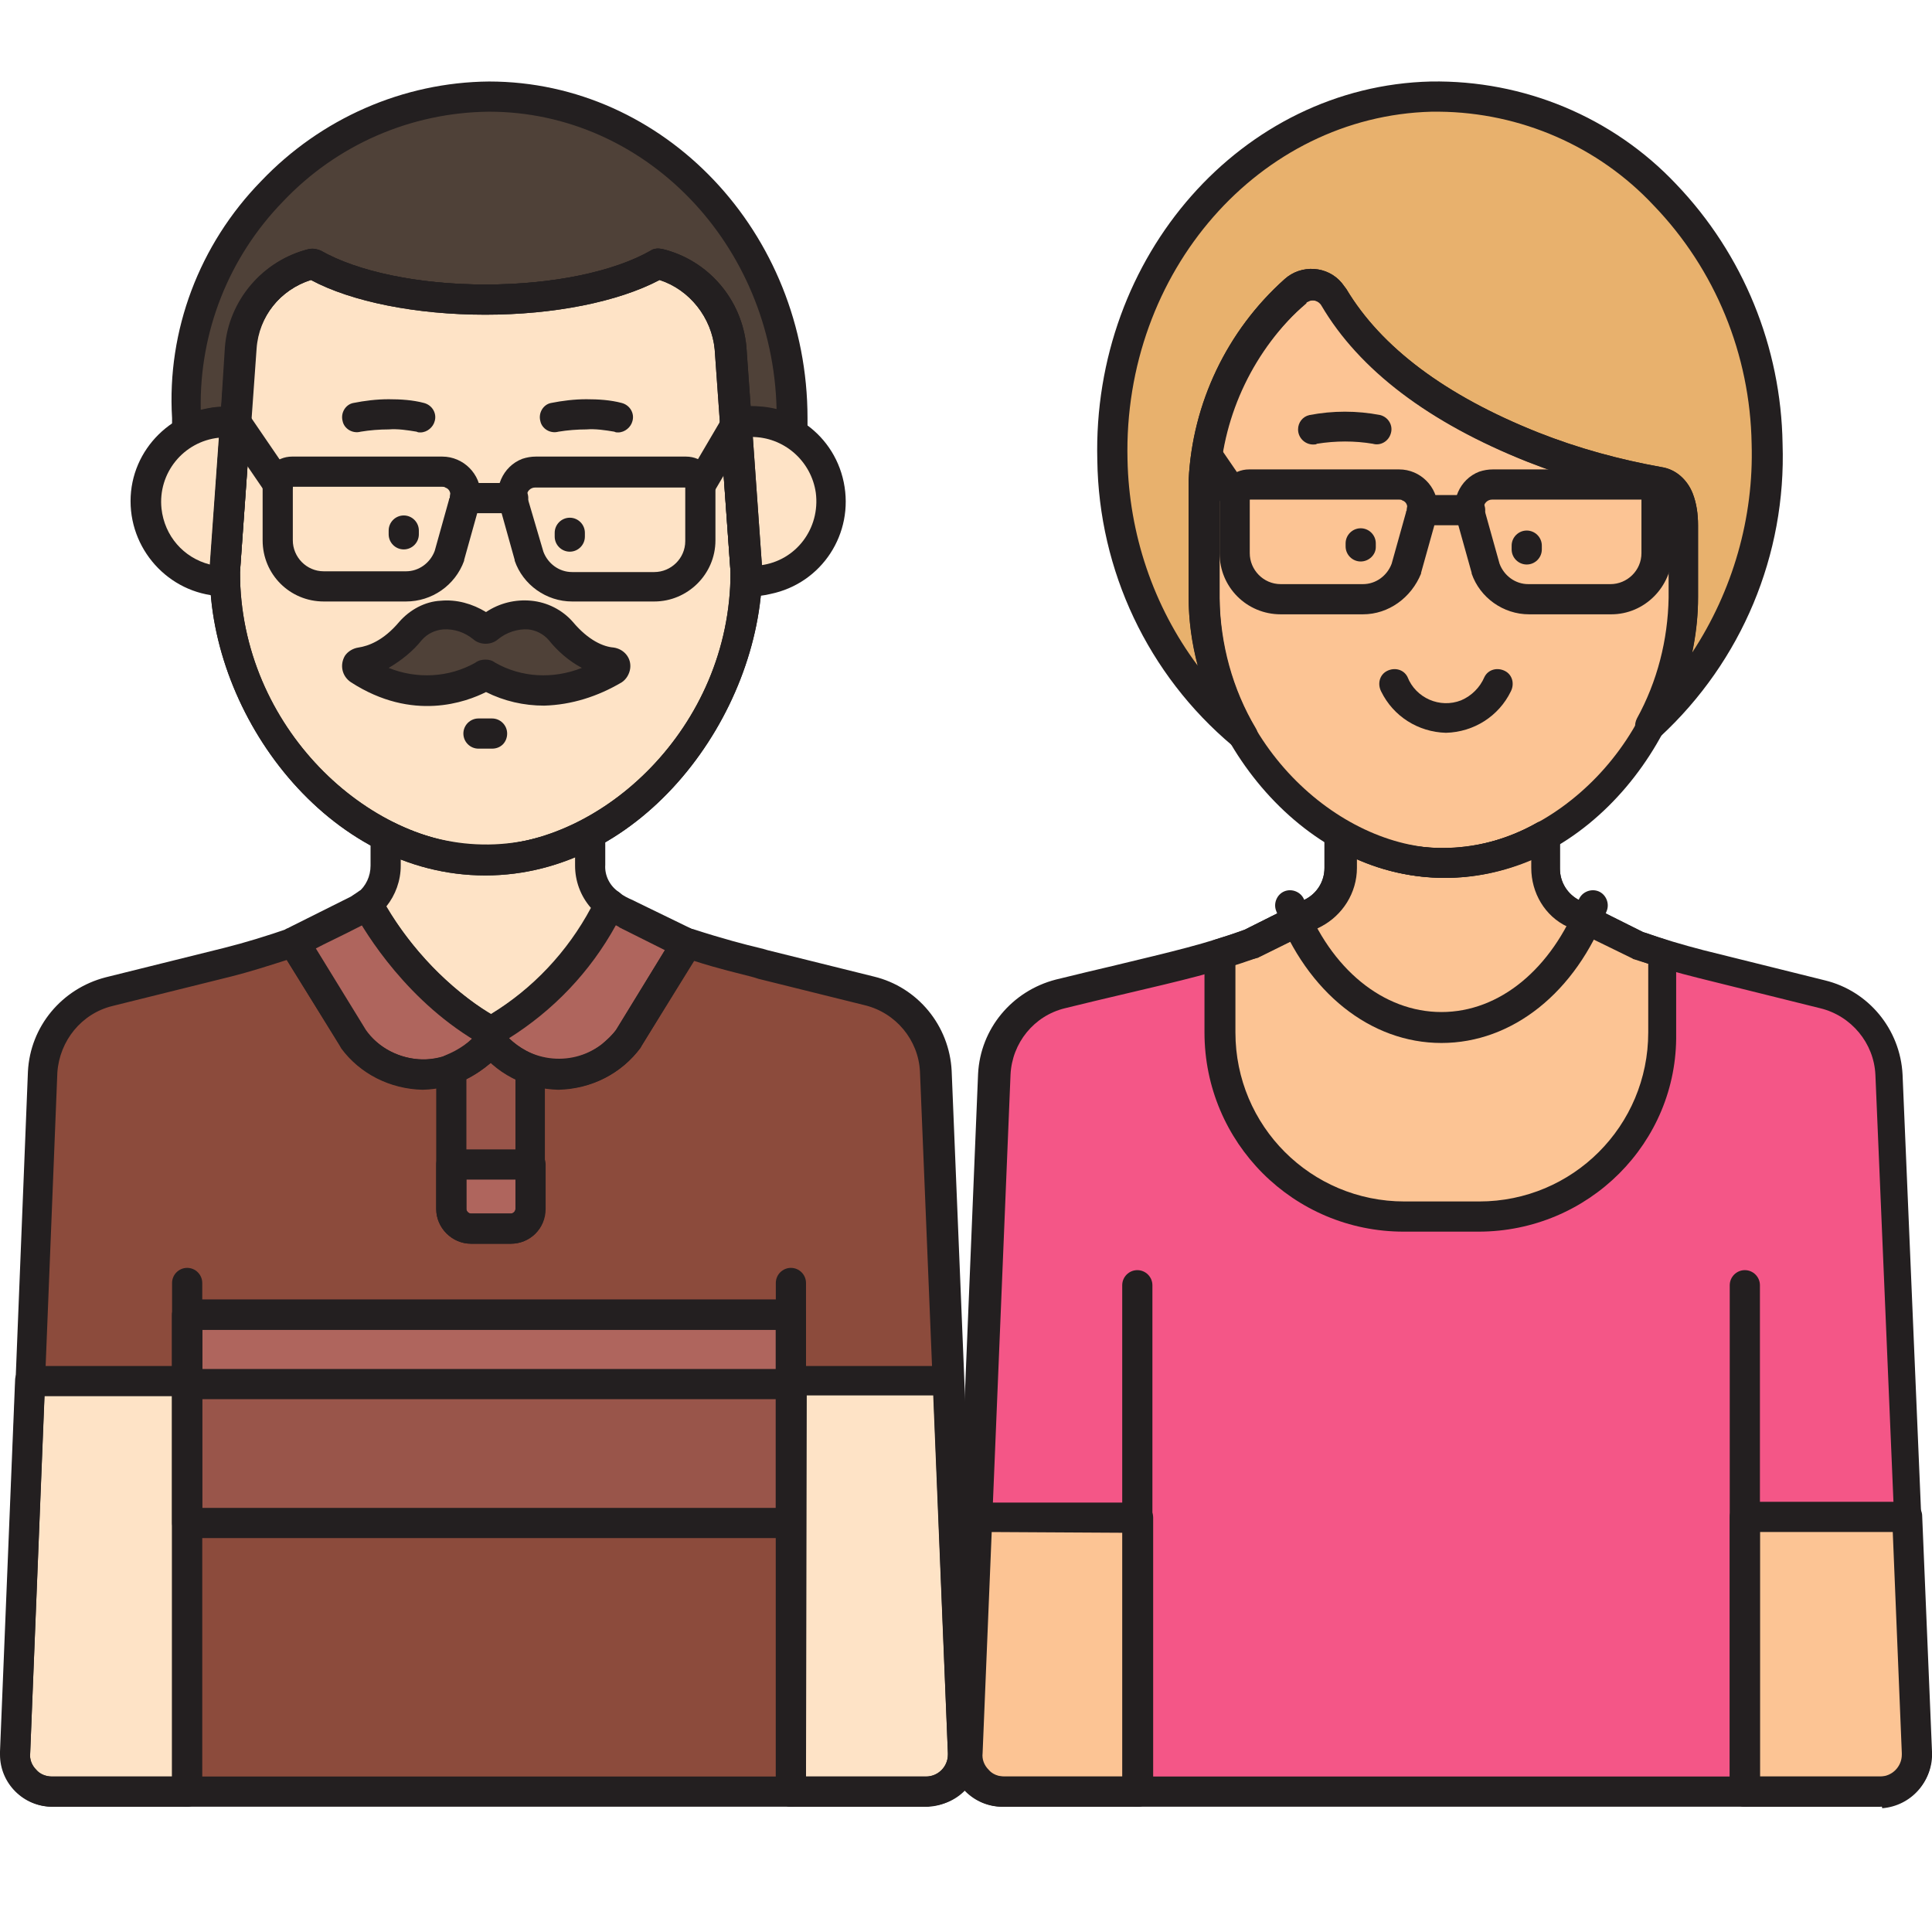 <?xml version="1.0" encoding="utf-8"?>
<!-- Generator: Adobe Illustrator 21.0.0, SVG Export Plug-In . SVG Version: 6.00 Build 0)  -->
<svg version="1.1" id="Layer_1" xmlns="http://www.w3.org/2000/svg" xmlns:xlink="http://www.w3.org/1999/xlink" x="0px" y="0px"
	 viewBox="0 0 256 256" style="enable-background:new 0 0 256 256;" xml:space="preserve">
<style type="text/css">
	.st0{fill:#F45687;}
	.st1{fill:#FCC494;}
	.st2{fill:#E8B16D;}
	.st3{fill:#8C4B3C;}
	.st4{fill:#99554A;}
	.st5{fill:#AF655D;}
	.st6{fill:#FEE3C6;}
	.st7{fill:#4F4138;}
	.st8{fill:#231F20;}
</style>
<g id="Layer_53">
	<path class="st0" d="M251.9,182.3l-1.7-40c-0.3-5.1-3.8-9.4-8.8-10.6l-16.1-4c-2.8-0.7-5.6-1.5-8.3-2.4l-7.1-3.5l0,0l-1.4-0.7
		c-2.3-1.1-3.7-3.4-3.7-6v-4.3c-8.4,4.9-18.8,4.9-27.1-0.1v4.4c0,2.5-1.4,4.8-3.7,6l-1.1,0.5l-7.1,3.5c-6.9,2.4-11.2,3.3-25.3,6.7
		c-4.9,1.2-8.5,5.5-8.8,10.6l-1.7,40l-2.1,49.9c-0.2,2.7,1.9,5,4.5,5.2c0.1,0,0.2,0,0.3,0h116.3c2.7,0,4.9-2.2,4.9-4.9
		c0-0.1,0-0.2,0-0.3L251.9,182.3z"/>
	<path class="st1" d="M203.1,59.2c-14.5-5.8-22.3-13-26.3-19.9c-1-1.6-3.1-2.2-4.7-1.2c-0.2,0.1-0.4,0.2-0.5,0.4
		c-7.2,6.4-11.6,15.5-12,25.2v15.4c0,17.5,14.3,35.2,31.8,35.2s31.8-17.7,31.8-35.2v-9.5c0-1.2-0.2-2.4-0.6-3.5
		c-0.4-1.1-1.4-1.9-2.6-2.1C214.2,63,208.6,61.4,203.1,59.2z"/>
	<path class="st1" d="M186.1,161.2h9.9c13.5,0,24.4-10.9,24.4-24.4v-10.6c-1.1-0.3-2.2-0.7-3.2-1l-7.1-3.5l0,0l-1.4-0.7
		c-2.3-1.1-3.7-3.4-3.7-6v-4.3c-8.4,4.9-18.8,4.9-27.1-0.1v4.4c0,2.5-1.4,4.8-3.7,6l-1.1,0.5l-7.1,3.5c-1.5,0.5-2.8,1-4.1,1.4v10.4
		C161.7,150.3,172.6,161.2,186.1,161.2z"/>
	<path class="st1" d="M150.8,201h-21.5l-1.3,31.2c-0.2,2.7,1.9,5,4.5,5.2c0.1,0,0.2,0,0.3,0h17.9L150.8,201z"/>
	<path class="st1" d="M252.7,201h-21.5l0,36.3h17.9c2.7,0,4.9-2.2,4.9-4.9c0-0.1,0-0.2,0-0.3L252.7,201z"/>
	<path class="st2" d="M234.2,58.8c-0.6-26-20.6-46.6-44.5-46S146.8,35,147.5,61c0.2,14,6.5,27.3,17.2,36.3c-3.2-5.5-5-11.8-5.1-18.2
		V63.7c0.5-9.7,4.8-18.7,12-25.2c1.4-1.3,3.6-1.1,4.8,0.3c0.1,0.2,0.3,0.3,0.4,0.5c4,6.8,11.8,14,26.3,19.9
		c5.4,2.1,11.1,3.7,16.8,4.8c1.2,0.2,2.1,1,2.6,2.1c0.4,1.1,0.6,2.3,0.6,3.5v9.5c-0.1,5.9-1.6,11.7-4.4,17
		C229,86.5,234.7,72.9,234.2,58.8z"/>
	<path class="st3" d="M123.9,142c-0.3-5.1-3.8-9.4-8.8-10.6l-14.1-3.5c-1.4-0.4-5.2-1.2-10.5-3L91,125l-7.8,12.6
		c-4.9,6.2-13.3,6.3-18.2,0.3c-5,6-13.4,5.9-18.2-0.3l-7.9-12.8c-2.9,1-5.8,1.9-8.8,2.6l-15.7,3.9C9.5,132.7,6,137,5.7,142L2,232.3
		c-0.2,2.7,1.9,5,4.6,5.2c0.1,0,0.2,0,0.3,0l60.1,0v0l55.7,0c2.7,0,4.9-2.2,4.9-4.9c0-0.1,0-0.2,0-0.3L123.9,142z"/>
	<rect x="24.8" y="174.2" class="st4" width="80" height="27.6"/>
	<rect x="24.8" y="174.2" class="st5" width="80" height="9.2"/>
	<path class="st4" d="M65,137.9c-1.4,1.7-3.2,3-5.2,3.8v18.5c0,1.4,1.2,2.6,2.6,2.6h5.3c1.4,0,2.6-1.2,2.6-2.6v-18.5
		C68.2,140.9,66.4,139.6,65,137.9z"/>
	<path class="st5" d="M59.8,154.3v5.9c0,1.4,1.2,2.6,2.6,2.6h5.3c1.4,0,2.6-1.2,2.6-2.6v-5.9H59.8z"/>
	<path class="st5" d="M47.4,120.7l-8.1,4c-0.1,0-0.2,0.1-0.4,0.1l7.9,12.8c5,6.4,13.7,6.3,18.6-0.1c0.1-0.2,0.1-0.5-0.1-0.6
		c0,0,0,0,0,0c-8.1-4.4-13.7-11.8-16.6-17C48.3,120.2,47.9,120.4,47.4,120.7z"/>
	<path class="st5" d="M83.2,137.6L91,125l-0.5-0.2l-7.1-3.5c-0.9-0.4-1.8-0.9-2.6-1.4c-3.5,7.1-9.1,13-16,16.9
		c-0.2,0.1-0.3,0.4-0.1,0.6c0,0,0,0,0,0C69.6,143.9,78.2,144,83.2,137.6z"/>
	<path class="st6" d="M24.8,183H4l-2,49.3c-0.2,2.7,1.9,5,4.6,5.2c0.1,0,0.2,0,0.3,0l17.9,0L24.8,183z"/>
	<path class="st6" d="M125.6,183h-20.7l0,54.4h17.9c2.7,0,4.9-2.2,4.9-4.9c0-0.1,0-0.2,0-0.3L125.6,183z"/>
	<path class="st6" d="M48.7,119.8c2.8,5.1,8.4,12.5,16.3,16.9c6.8-3.9,12.3-9.7,15.8-16.8l0,0c-1.7-1.2-2.6-3.2-2.6-5.2v-4.3
		c-8.4,4.6-18.6,4.8-27.1,0.4v4C51.1,116.7,50.2,118.6,48.7,119.8z"/>
	<path class="st6" d="M96.8,46.2c-0.5-5.4-4.3-9.9-9.6-11.2c-5,2.9-13.4,4.7-22.9,4.7S46.4,37.9,41.4,35c-5.2,1.3-9.1,5.8-9.6,11.2
		l-2.1,29.6c0,19,15.5,38.2,34.5,38.2s34.5-19.2,34.5-38.2L96.8,46.2z"/>
	<path class="st6" d="M99.6,55.9c-0.7,0-1.4,0.1-2.2,0.2l1.4,19.6c0,0.4,0,0.8,0,1.2c0.3,0,0.5,0,0.8,0c5.8,0,10.5-4.7,10.5-10.5
		S105.5,55.9,99.6,55.9L99.6,55.9z"/>
	<path class="st6" d="M29.8,75.7L31.2,56c-5.8-0.7-11,3.5-11.7,9.2s3.5,11,9.2,11.7c0.4,0,0.7,0.1,1.1,0.1
		C29.8,76.6,29.8,76.2,29.8,75.7z"/>
	<path class="st6" d="M96.8,46.2c-0.5-5.4-4.3-9.9-9.6-11.2c-5,2.9-13.4,4.7-22.9,4.7S46.4,37.9,41.4,35c-5.2,1.3-9.1,5.8-9.6,11.2
		l-2.1,29.6c0,19,15.5,38.2,34.5,38.2s34.5-19.2,34.5-38.2L96.8,46.2z"/>
	<path class="st7" d="M96.8,46.2l0.7,9.9c0.7-0.1,1.4-0.2,2.2-0.2c1.9,0,3.7,0.5,5.3,1.4c0-0.6,0-1.2,0-1.9
		c0-23.5-18-42.6-40.2-42.6S23.6,32.1,24.6,55.4c0,0.6,0,1.2,0.1,1.9c1.6-0.9,3.4-1.4,5.3-1.4c0.4,0,0.8,0,1.2,0.1l0.7-9.8
		c0.5-5.4,4.3-9.9,9.6-11.2c5,2.9,13.4,4.7,22.9,4.7s17.9-1.9,22.9-4.7C92.5,36.3,96.3,40.8,96.8,46.2z"/>
	<path class="st7" d="M81,87.7c-1.6-0.2-4.1-1.1-6.7-4.1c-2.5-3-7-2.5-9.6-0.3c-0.2,0.2-0.5,0.2-0.7,0c-2.6-2.2-7.1-2.7-9.6,0.3
		c-2.6,3.1-5.1,3.9-6.7,4.1c-0.3,0-0.5,0.3-0.5,0.6c0,0.2,0.1,0.3,0.2,0.4c8.3,5.3,15.2,1.7,16.6,0.9c0.2-0.1,0.4-0.1,0.5,0
		c1.4,0.9,8.3,4.4,16.6-0.9c0.2-0.2,0.3-0.5,0.2-0.7C81.2,87.8,81.1,87.7,81,87.7z"/>
	<path class="st8" d="M81.9,57.3c-0.2,0-0.3,0-0.5-0.1c-1.2-0.2-2.5-0.4-3.7-0.3c-1.2,0-2.5,0.1-3.7,0.3c-1.1,0.3-2.2-0.4-2.4-1.4
		c-0.3-1.1,0.4-2.2,1.4-2.4c1.5-0.3,3.1-0.5,4.7-0.5c1.6,0,3.2,0.1,4.7,0.5c1.1,0.3,1.7,1.4,1.4,2.4C83.6,56.6,82.8,57.3,81.9,57.3
		L81.9,57.3z"/>
	<path class="st8" d="M55.7,57.3c-0.2,0-0.3,0-0.5-0.1c-1.2-0.2-2.5-0.4-3.7-0.3c-1.2,0-2.5,0.1-3.7,0.3c-1.1,0.3-2.2-0.4-2.4-1.4
		c-0.3-1.1,0.4-2.2,1.4-2.4c1.5-0.3,3.1-0.5,4.7-0.5c1.6,0,3.2,0.1,4.7,0.5c1.1,0.3,1.7,1.4,1.4,2.4C57.4,56.6,56.6,57.3,55.7,57.3
		L55.7,57.3z"/>
	<path class="st8" d="M53.5,72.8c-1.1,0-2-0.9-2-2v-0.5c0-1.1,0.9-2,2-2s2,0.9,2,2v0.5C55.5,71.9,54.6,72.8,53.5,72.8z"/>
	<path class="st8" d="M75.5,73.1c-1.1,0-2-0.9-2-2v-0.5c0-1.1,0.9-2,2-2s2,0.9,2,2v0.5C77.5,72.2,76.6,73.1,75.5,73.1z"/>
	<path class="st8" d="M64.3,116c-20.9,0-36.5-21.2-36.5-40.2c0,0,0-0.1,0-0.1L29.9,46c0.5-6.2,5-11.5,11.1-13c0.5-0.1,1,0,1.5,0.2
		c4.9,2.8,13,4.5,21.9,4.5s17-1.7,21.9-4.5c0.4-0.3,1-0.3,1.5-0.2c6.1,1.5,10.5,6.7,11.1,12.9v0l2.1,29.6c0,0,0,0.1,0,0.1
		C100.8,94.7,85.2,116,64.3,116z M31.8,75.8C31.8,96.5,49,112,64.3,112s32.5-15.5,32.5-36.2l-2.1-29.5c-0.4-4.2-3.3-7.9-7.3-9.2
		c-5.5,2.9-14,4.6-23.1,4.6s-17.7-1.7-23.1-4.6c-4.1,1.3-7,4.9-7.3,9.2L31.8,75.8z"/>
	<path class="st8" d="M104.9,59.3c-0.4,0-0.7-0.1-1-0.3c-1.8-1.1-4-1.4-6-1c-1.1,0.2-2.1-0.5-2.4-1.6c0-0.1,0-0.2,0-0.3l-0.7-9.9
		c-0.4-4.2-3.3-7.9-7.3-9.2c-5.5,2.9-14,4.6-23.1,4.6s-17.7-1.7-23.1-4.6c-4.1,1.3-7,4.9-7.3,9.2l-0.7,9.8c-0.1,1.1-1,1.9-2.1,1.9
		c0,0-0.1,0-0.1,0c-0.3,0-0.7-0.1-1-0.1c-1.5,0-3,0.4-4.3,1.1c-1,0.6-2.2,0.2-2.7-0.7c-0.2-0.3-0.3-0.6-0.3-0.9c0-0.3,0-0.6,0-0.9
		s0-0.6,0-1C22.1,43.8,26.4,32.4,34.6,24c7.9-8.3,18.8-13.1,30.2-13.2c23.2,0,42.2,20,42.2,44.6c0,0.7,0,1.3,0,2
		C106.9,58.5,106,59.3,104.9,59.3L104.9,59.3z M64.8,14.8c-10.4,0.1-20.2,4.4-27.3,11.9c-7.2,7.4-11.1,17.3-10.9,27.6
		c0.9-0.2,1.8-0.4,2.7-0.4l0.5-7.9c0.5-6.2,5-11.5,11.1-13c0.5-0.1,1,0,1.5,0.2c4.9,2.8,13,4.5,21.9,4.5s17-1.7,21.9-4.5
		c0.4-0.3,1-0.3,1.5-0.2c6.1,1.5,10.5,6.7,11.1,12.9v0l0.5,7.9c1.2,0,2.4,0.1,3.6,0.4C102.4,32.4,85.5,14.8,64.8,14.8z"/>
	<path class="st8" d="M99.6,79c-0.3,0-0.7,0-1,0c-1.1-0.1-1.9-1-1.8-2.1l0-0.2c0-0.3,0-0.6,0-0.9l-1.4-19.5c-0.1-1,0.6-1.9,1.6-2.1
		c6.8-1.4,13.4,2.9,14.8,9.7c1.4,6.8-2.9,13.4-9.7,14.8C101.3,78.9,100.5,79,99.6,79L99.6,79z M99.6,57.9l1.2,17
		c4.7-0.6,7.9-4.9,7.3-9.6C107.5,61.1,103.9,57.9,99.6,57.9L99.6,57.9z"/>
	<path class="st8" d="M29.8,79L29.8,79c-6.9,0-12.5-5.7-12.5-12.6S23,53.9,30,53.9c0.5,0,1,0,1.4,0.1c1.1,0.1,1.8,1.1,1.8,2.1
		l-1.4,19.7c0,0.3,0,0.6,0,0.9l0,0.2C31.9,78,31,78.9,29.8,79C29.9,79,29.9,79,29.8,79L29.8,79z M29,58c-4.7,0.5-8.1,4.7-7.6,9.4
		c0.4,3.6,2.9,6.5,6.4,7.4L29,58z"/>
	<path class="st8" d="M64.3,116c-20.9,0-36.5-21.2-36.5-40.2c0,0,0-0.1,0-0.1L29.9,46c0.5-6.2,5-11.5,11.1-13c0.5-0.1,1,0,1.5,0.2
		c4.9,2.8,13,4.5,21.9,4.5s17-1.7,21.9-4.5c0.4-0.3,1-0.3,1.5-0.2c6.1,1.5,10.5,6.7,11.1,12.9v0l2.1,29.6c0,0,0,0.1,0,0.1
		C100.8,94.7,85.2,116,64.3,116z M31.8,75.8C31.8,96.5,49,112,64.3,112s32.5-15.5,32.5-36.2l-2.1-29.5c-0.4-4.2-3.3-7.9-7.3-9.2
		c-5.5,2.9-14,4.6-23.1,4.6s-17.7-1.7-23.1-4.6c-4.1,1.3-7,4.9-7.3,9.2L31.8,75.8z"/>
	<path class="st8" d="M86.7,79.7H75.8c-3.4,0-6.5-2.2-7.6-5.4c0,0,0-0.1,0-0.1l-1.9-6.8c-1-2.6,0.3-5.6,2.9-6.6
		c0.6-0.2,1.2-0.3,1.8-0.3h19.9c2.2,0,3.9,1.8,3.9,3.9v7.2C94.8,76.1,91.1,79.7,86.7,79.7z M72,73.1c0.6,1.6,2.1,2.7,3.8,2.7h10.9
		c2.2,0,4.1-1.8,4.1-4.1v-7.1H70.9c-0.6,0-1.1,0.5-1.1,1.1c0,0.1,0,0.3,0.1,0.4c0,0.1,0.1,0.1,0.1,0.2L72,73.1z M90.8,64.5
		L90.8,64.5z"/>
	<path class="st8" d="M53.8,79.7H42.9c-4.5,0-8.1-3.6-8.1-8.1v-7.2c0-2.2,1.8-3.9,3.9-3.9h19.9c2.8,0,5.1,2.3,5.1,5.1
		c0,0.6-0.1,1.2-0.3,1.8l-1.9,6.8c0,0,0,0.1,0,0.1C60.3,77.6,57.2,79.7,53.8,79.7z M38.8,64.5v7.1c0,2.2,1.8,4.1,4.1,4.1h10.9
		c1.7,0,3.2-1.1,3.8-2.7l1.9-6.8c0-0.1,0-0.2,0.1-0.2c0.2-0.6,0-1.2-0.6-1.4c-0.1-0.1-0.3-0.1-0.4-0.1L38.8,64.5z M59.5,73.7
		L59.5,73.7z"/>
	<path class="st8" d="M92.8,66.2c-1.1,0-2-0.9-2-2c0-0.4,0.1-0.7,0.3-1l4.7-8c0.6-0.9,1.8-1.2,2.8-0.7c0.9,0.6,1.2,1.7,0.7,2.7
		l-4.7,8C94.1,65.8,93.5,66.2,92.8,66.2z"/>
	<path class="st8" d="M36.8,66.2c-0.7,0-1.3-0.3-1.6-0.9l-5.6-8.2c-0.6-0.9-0.4-2.2,0.6-2.8c0.9-0.6,2.1-0.4,2.7,0.5l5.6,8.2
		c0.6,0.9,0.4,2.2-0.5,2.8C37.6,66,37.2,66.2,36.8,66.2L36.8,66.2z"/>
	<path class="st8" d="M68,68h-6.4c-1.1,0-2-0.9-2-2s0.9-2,2-2H68c1.1,0,2,0.9,2,2S69.1,68,68,68z"/>
	<path class="st8" d="M72.1,93.5c-2.7,0-5.3-0.6-7.7-1.8c-2.6,1.3-9.7,4-17.9-1.3c-1.2-0.8-1.5-2.3-0.8-3.5c0.4-0.6,1.1-1,1.8-1.1
		c1.3-0.2,3.3-0.9,5.4-3.4c1.4-1.6,3.4-2.7,5.5-2.8c2.1-0.2,4.2,0.4,6,1.5c1.8-1.2,3.9-1.7,6-1.5c2.1,0.2,4.1,1.2,5.5,2.8
		c2.1,2.5,4.1,3.3,5.4,3.4c1.4,0.2,2.4,1.4,2.2,2.8c-0.1,0.7-0.5,1.4-1.1,1.8C79.2,92.3,75.7,93.4,72.1,93.5z M63.6,91.2L63.6,91.2z
		 M65.1,91.2L65.1,91.2z M80.7,89.6L80.7,89.6z M64.3,87.4c0.5,0,0.9,0.1,1.3,0.4c3.5,2,7.7,2.2,11.5,0.7c-1.7-0.9-3.2-2.2-4.4-3.7
		C72,84,71,83.5,70,83.4c-1.4-0.1-2.9,0.4-4,1.3c-0.9,0.8-2.4,0.8-3.3,0c-1.1-0.9-2.5-1.4-4-1.3c-1.1,0.1-2.1,0.6-2.8,1.4
		c-1.2,1.5-2.7,2.7-4.4,3.7c3.7,1.5,8,1.3,11.5-0.7C63.4,87.5,63.9,87.4,64.3,87.4z"/>
	<path class="st8" d="M65.2,99.2h-1.8c-1.1,0-2-0.9-2-2s0.9-2,2-2h1.8c1.1,0,2,0.9,2,2S66.4,99.2,65.2,99.2z"/>
	<path class="st8" d="M191.3,116.3c-19.3,0-33.8-19.6-33.8-37.2V63.7c0,0,0-0.1,0-0.1c0.5-10.2,5.1-19.8,12.7-26.6
		c2.2-2,5.7-1.8,7.6,0.5c0.2,0.3,0.4,0.5,0.6,0.8c4.6,7.7,13.1,14.1,25.4,19l0,0c5.3,2.1,10.8,3.6,16.4,4.6c1.9,0.3,3.4,1.7,4.1,3.5
		c0.5,1.3,0.7,2.7,0.7,4.2v9.5C225.1,96.7,210.7,116.3,191.3,116.3z M161.6,63.8v15.4c0,19,15.7,33.2,29.8,33.2s29.8-14.2,29.8-33.2
		v-9.5c0-1-0.2-1.9-0.5-2.8c-0.2-0.4-0.6-0.8-1-0.8c-5.9-1.1-11.6-2.7-17.2-4.9c-13.1-5.2-22.3-12.2-27.3-20.7
		c-0.4-0.7-1.3-0.9-1.9-0.5c-0.1,0-0.2,0.1-0.2,0.2C166.1,46.1,162,54.7,161.6,63.8z"/>
	<path class="st8" d="M191.6,97.1c-3.7-0.1-7-2.2-8.6-5.5c-0.5-1-0.2-2.2,0.8-2.7s2.2-0.2,2.7,0.8c0,0,0,0,0,0
		c1.1,2.8,4.3,4.2,7.1,3.1c1.4-0.6,2.5-1.7,3.1-3.1c0.5-1,1.7-1.3,2.7-0.8c1,0.5,1.3,1.7,0.8,2.7l0,0
		C198.6,94.9,195.3,97,191.6,97.1z"/>
	<path class="st8" d="M174,58.9c-1.1,0-2-0.9-2-2c0-0.9,0.6-1.7,1.5-1.9c3.1-0.6,6.3-0.6,9.4,0c1.1,0.3,1.7,1.4,1.4,2.4
		c-0.3,1.1-1.4,1.7-2.4,1.4l0,0c-2.4-0.4-4.9-0.4-7.4,0C174.4,58.9,174.2,58.9,174,58.9z"/>
	<path class="st8" d="M180.3,74.4c-1.1,0-2-0.9-2-2V72c0-1.1,0.9-2,2-2s2,0.9,2,2v0.5C182.3,73.5,181.4,74.4,180.3,74.4z"/>
	<path class="st8" d="M202.3,74.8c-1.1,0-2-0.9-2-2v-0.5c0-1.1,0.9-2,2-2s2,0.9,2,2v0.5C204.3,73.9,203.4,74.8,202.3,74.8z"/>
	<path class="st8" d="M213.5,81.4h-10.9c-3.4,0-6.5-2.2-7.6-5.4c0,0,0-0.1,0-0.1l-1.9-6.8c-1-2.6,0.3-5.6,2.9-6.6
		c0.6-0.2,1.2-0.3,1.8-0.3h19.9c2.2,0,3.9,1.8,3.9,3.9v7.2C221.5,77.8,217.9,81.4,213.5,81.4z M198.7,74.7c0.6,1.6,2.1,2.7,3.8,2.7
		h10.9c2.2,0,4.1-1.8,4.1-4.1v-7.1h-19.8c-0.6,0-1.1,0.5-1.1,1.1c0,0.1,0,0.3,0.1,0.4c0,0.1,0.1,0.1,0.1,0.2L198.7,74.7z
		 M217.6,66.2L217.6,66.2z"/>
	<path class="st8" d="M180.6,81.4h-10.9c-4.5,0-8.1-3.6-8.1-8.1v-7.2c0-2.2,1.8-3.9,3.9-3.9h19.9c2.8,0,5.1,2.3,5.1,5.1
		c0,0.6-0.1,1.2-0.3,1.8l-1.9,6.8c0,0,0,0.1,0,0.1C187,79.2,184,81.4,180.6,81.4z M165.6,66.2v7.1c0,2.2,1.8,4.1,4.1,4.1h10.9
		c1.7,0,3.2-1.1,3.8-2.7l1.9-6.8c0-0.1,0-0.2,0.1-0.2c0.2-0.6,0-1.2-0.6-1.4c-0.1-0.1-0.3-0.1-0.4-0.1L165.6,66.2z M186.3,75.3
		L186.3,75.3z"/>
	<path class="st8" d="M163.6,67.8c-0.7,0-1.3-0.3-1.6-0.9l-3.7-5.4c-0.6-0.9-0.3-2.2,0.6-2.8c0.9-0.6,2.1-0.4,2.7,0.5l3.7,5.4
		c0.6,0.9,0.4,2.2-0.5,2.8C164.4,67.7,164,67.8,163.6,67.8L163.6,67.8z"/>
	<path class="st8" d="M194.8,69.6h-6.4c-1.1,0-2-0.9-2-2s0.9-2,2-2h6.4c1.1,0,2,0.9,2,2S195.9,69.6,194.8,69.6z"/>
	<path class="st8" d="M164.6,99.3c-0.5,0-0.9-0.2-1.3-0.5c-11.2-9.4-17.7-23.2-17.9-37.8c-0.7-27.1,19.2-49.6,44.2-50.2
		c12.3-0.2,24.1,4.7,32.5,13.6C231,33.7,236,46,236.2,58.8c0.5,14.7-5.4,28.8-16.2,38.8c-0.8,0.7-2.1,0.7-2.8-0.1
		c-0.6-0.6-0.7-1.5-0.3-2.3c2.7-4.9,4.1-10.4,4.2-16v-9.5c0-1-0.2-1.9-0.5-2.8c-0.2-0.4-0.6-0.8-1-0.8c-5.9-1.1-11.6-2.7-17.2-4.9
		c-13.1-5.2-22.3-12.2-27.3-20.7c-0.4-0.7-1.3-0.9-1.9-0.5c-0.1,0-0.2,0.1-0.2,0.2c-6.8,6.1-10.9,14.6-11.4,23.7v15.4
		c0.1,6,1.7,12,4.8,17.2c0.6,1,0.2,2.2-0.7,2.7C165.3,99.2,165,99.3,164.6,99.3L164.6,99.3z M190.7,14.8c-0.3,0-0.6,0-1,0
		c-22.8,0.6-40.9,21.2-40.3,46.1c0.2,9.8,3.4,19.4,9.3,27.3c-0.8-3-1.2-6-1.2-9.1V63.7c0,0,0-0.1,0-0.1c0.5-10.2,5.1-19.8,12.7-26.6
		c2.2-2,5.7-1.8,7.6,0.5c0.2,0.3,0.4,0.5,0.6,0.8c4.6,7.7,13.1,14.1,25.4,19c5.3,2.1,10.8,3.6,16.4,4.6c1.9,0.3,3.4,1.7,4.1,3.5
		c0.5,1.3,0.7,2.7,0.7,4.2v9.5c0,2.5-0.3,5-0.8,7.4c5.4-8.2,8.2-17.9,7.9-27.7c-0.2-11.8-4.8-23.1-13-31.6
		C211.8,19.4,201.5,14.9,190.7,14.8L190.7,14.8z"/>
	<path class="st8" d="M231.2,239.4c-1.1,0-2-0.9-2-2l0-67.1c0-1.1,0.9-2,2-2l0,0c1.1,0,2,0.9,2,2l0,67.1
		C233.2,238.5,232.3,239.4,231.2,239.4L231.2,239.4z"/>
	<path class="st8" d="M24.8,168L24.8,168c1.1,0,2,0.9,2,2v67.4c0,1.1-0.9,2-2,2l0,0c-1.1,0-2-0.9-2-2V170
		C22.8,168.9,23.7,168,24.8,168z"/>
	<path class="st8" d="M104.8,168L104.8,168c1.1,0,2,0.9,2,2v67.4c0,1.1-0.9,2-2,2l0,0c-1.1,0-2-0.9-2-2V170
		C102.8,168.9,103.7,168,104.8,168z"/>
	<path class="st8" d="M150.7,239.4L150.7,239.4c-1.1,0-2-0.9-2-2l0-67.1c0-1.1,0.9-2,2-2l0,0c1.1,0,2,0.9,2,2l0,67.1
		C152.7,238.5,151.8,239.4,150.7,239.4L150.7,239.4z"/>
	<path class="st8" d="M191,138.2c-9.4,0-17.8-6.7-21.9-17.5c-0.4-1,0.1-2.2,1.1-2.6c1-0.4,2.2,0.1,2.6,1.1l0,0
		c3.5,9.2,10.5,14.9,18.2,14.9s14.6-5.7,18.2-14.9c0.4-1,1.6-1.5,2.6-1.1c1,0.4,1.5,1.6,1.1,2.6l0,0
		C208.8,131.5,200.4,138.2,191,138.2z"/>
	<path class="st8" d="M67.7,164.8h-5.3c-2.5,0-4.6-2.1-4.6-4.6v-18.5c0-0.8,0.5-1.6,1.3-1.9c1.7-0.7,3.2-1.7,4.4-3.2
		c0.4-0.5,0.9-0.7,1.5-0.7l0,0c0.6,0,1.2,0.3,1.5,0.7c1.2,1.4,2.7,2.5,4.4,3.2c0.8,0.3,1.3,1,1.3,1.9v18.5
		C72.3,162.8,70.2,164.8,67.7,164.8z M61.8,143v17.2c0,0.3,0.3,0.6,0.6,0.6h5.3c0.3,0,0.6-0.3,0.6-0.6V143c-1.2-0.6-2.3-1.3-3.2-2.2
		C64,141.7,62.9,142.4,61.8,143z"/>
	<path class="st8" d="M104.8,203.8h-80c-1.1,0-2-0.9-2-2v-27.6c0-1.1,0.9-2,2-2h80c1.1,0,2,0.9,2,2v27.6
		C106.8,202.9,105.9,203.8,104.8,203.8z M26.8,199.8h76v-23.6h-76V199.8z"/>
	<path class="st8" d="M104.8,185.4h-80c-1.1,0-2-0.9-2-2v-9.2c0-1.1,0.9-2,2-2h80c1.1,0,2,0.9,2,2v9.2
		C106.8,184.5,105.9,185.4,104.8,185.4z M26.8,181.4h76v-5.2h-76V181.4z"/>
	<path class="st8" d="M67.7,164.8h-5.3c-2.5,0-4.6-2.1-4.6-4.6v-5.9c0-1.1,0.9-2,2-2h10.5c1.1,0,2,0.9,2,2v5.9
		C72.3,162.8,70.2,164.8,67.7,164.8z M61.8,156.3v3.9c0,0.3,0.3,0.6,0.6,0.6h5.3c0.3,0,0.6-0.3,0.6-0.6v-3.9H61.8z"/>
	<path class="st8" d="M249.1,239.4H132.8c-3.8,0-6.9-3.1-6.9-6.9c0-0.1,0-0.3,0-0.4l3.7-89.8c0.3-6,4.5-11,10.3-12.5
		c2.9-0.7,5.3-1.3,7.5-1.8c8.3-2,12.2-2.9,17.5-4.8l8-4c1.6-0.8,2.6-2.4,2.6-4.2v-4.4c0-1.1,0.9-2,2-2c0.3,0,0.7,0.1,1,0.3
		c7.7,4.6,17.4,4.6,25.2,0.1c1-0.5,2.2-0.2,2.7,0.8c0.2,0.3,0.3,0.6,0.3,1v4.3c0,1.8,1,3.4,2.6,4.2l8.4,4.2c2.6,0.9,5.3,1.7,8,2.4
		l16.1,4c5.8,1.4,10,6.5,10.3,12.5l3.8,89.9c0.2,3.8-2.7,7-6.5,7.3C249.4,239.3,249.3,239.4,249.1,239.4L249.1,239.4z M179.7,113.8
		v1.2c0,3.3-1.9,6.3-4.8,7.8l-8.1,4c-0.1,0-0.1,0.1-0.2,0.1c-5.6,2-9.5,2.9-18,4.9c-2.2,0.5-4.6,1.1-7.5,1.8c-4.1,1-7,4.6-7.2,8.8
		l-3.7,89.9c-0.1,0.8,0.2,1.6,0.8,2.2c0.5,0.6,1.3,0.9,2.1,0.9h116.3c1.6,0,2.9-1.3,2.9-2.9c0-0.1,0-0.1,0-0.2l-3.8-89.9
		c-0.2-4.2-3.2-7.8-7.3-8.8l-16.1-4c-2.8-0.7-5.7-1.5-8.4-2.5c-0.1,0-0.2-0.1-0.2-0.1l-8.6-4.2c-3-1.4-4.8-4.5-4.8-7.8v-1.1
		C195.4,117.2,187,117.1,179.7,113.8z"/>
	<path class="st8" d="M195.9,163.2h-9.9c-14.6,0-26.4-11.8-26.4-26.4v-10.4c0-0.9,0.6-1.7,1.4-1.9c1.3-0.4,2.6-0.8,3.9-1.3l8-4
		c1.6-0.8,2.6-2.4,2.6-4.2v-4.4c0-1.1,0.9-2,2-2c0.3,0,0.7,0.1,1,0.3c7.7,4.6,17.4,4.6,25.2,0.1c1-0.5,2.2-0.2,2.7,0.8
		c0.2,0.3,0.3,0.6,0.3,1v4.3c0,1.8,1,3.4,2.6,4.2l8.4,4.2c1,0.3,2,0.7,3,1c0.8,0.3,1.4,1,1.4,1.9v10.6
		C222.3,151.4,210.5,163.2,195.9,163.2z M163.7,127.8v9c0,12.4,10,22.4,22.4,22.4h9.9c12.4,0,22.4-10,22.4-22.4v-9.1
		c-0.6-0.2-1.3-0.4-1.9-0.6c-0.1,0-0.2-0.1-0.2-0.1l-8.6-4.2c-3-1.4-4.8-4.5-4.8-7.8v-1.1c-7.4,3.3-15.8,3.2-23.1-0.1v1.2
		c0,3.3-1.9,6.3-4.8,7.8l-8.1,4c-0.1,0-0.1,0.1-0.2,0.1C165.5,127.2,164.6,127.5,163.7,127.8z"/>
	<path class="st8" d="M56,144.4c-4.3-0.1-8.3-2.1-10.8-5.5c0-0.1-0.1-0.1-0.1-0.2l-7.9-12.8c-0.6-0.9-0.3-2.2,0.7-2.8
		c0.1-0.1,0.3-0.1,0.4-0.2l0.2-0.1l8-4h0c0.3-0.2,0.6-0.4,0.9-0.6c0.9-0.7,2.1-0.6,2.8,0.3c0.1,0.1,0.2,0.2,0.2,0.3
		c1.4,2.6,6.7,11.3,15.8,16.2c0.6,0.3,1.1,0.9,1.2,1.6c0.2,0.7,0,1.4-0.4,2C64.4,142.2,60.4,144.3,56,144.4L56,144.4z M48.4,136.5
		c1.8,2.4,4.6,3.8,7.6,3.9h0.1c2.4,0,4.8-1,6.5-2.8c-5.9-3.8-10.9-9-14.6-15c-2.9,1.5-4.9,2.4-6.2,3.1L48.4,136.5z M64.3,138.6
		L64.3,138.6z M63.8,136.3L63.8,136.3z"/>
	<path class="st8" d="M74,144.4L74,144.4c-4.4-0.1-8.4-2.2-10.9-5.7c-0.4-0.6-0.6-1.3-0.4-2c0.1-0.7,0.6-1.3,1.2-1.6
		c6.6-3.7,11.9-9.3,15.2-16.1c0.5-1,1.7-1.4,2.7-0.9c0.1,0.1,0.2,0.1,0.3,0.2c0.5,0.4,1.1,0.7,1.8,1c0.2,0.1,0.4,0.2,0.6,0.3
		l7.2,3.5c1,0.4,1.6,1.5,1.3,2.5c0,0.1-0.1,0.3-0.2,0.4l-7.8,12.6c0,0.1-0.1,0.1-0.1,0.2C82.3,142.3,78.3,144.3,74,144.4z
		 M67.4,137.6c1.7,1.7,4.1,2.7,6.5,2.8H74c3,0,5.8-1.5,7.6-3.9l6.5-10.6l-5.6-2.8c-0.1,0-0.1-0.1-0.2-0.1l-0.2-0.1
		c-0.1-0.1-0.3-0.2-0.5-0.3C78.2,128.8,73.3,133.9,67.4,137.6L67.4,137.6z M65.7,138.6L65.7,138.6z M83.2,137.6L83.2,137.6z
		 M66.2,136.3L66.2,136.3z M82.1,122.9c0,0,0.1,0.1,0.1,0.1C82.2,123,82.2,123,82.1,122.9L82.1,122.9z"/>
	<path class="st8" d="M150.8,239.4h-17.9c-3.8,0-6.9-3.1-6.9-6.9c0-0.1,0-0.3,0-0.4l1.3-31.1c0-1.1,0.9-1.9,2-1.9h21.5
		c1.1,0,2,0.9,2,2l0,36.4C152.8,238.5,151.9,239.4,150.8,239.4C150.8,239.4,150.8,239.4,150.8,239.4z M131.2,203l-1.2,29.3
		c-0.1,0.8,0.2,1.6,0.8,2.2c0.5,0.6,1.3,0.9,2.1,0.9h15.9l0-32.3L131.2,203z"/>
	<path class="st8" d="M249.1,239.4h-17.9c-1.1,0-2-0.9-2-2V201c0-1.1,0.9-2,2-2h21.5c1.1,0,2,0.8,2,1.9l1.3,31.2
		c0.2,3.8-2.7,7-6.5,7.3C249.4,239.3,249.3,239.3,249.1,239.4L249.1,239.4z M233.2,235.4h15.9c1.6,0,2.9-1.3,2.9-2.9
		c0-0.1,0-0.1,0-0.2l-1.2-29.3h-17.6L233.2,235.4z"/>
	<path class="st8" d="M6.9,239.4c-3.8,0-6.9-3.1-6.9-6.9c0-0.1,0-0.3,0-0.4l2-49.2c0-1.1,0.9-1.9,2-1.9h20.7c1.1,0,2,0.9,2,2l0,54.4
		c0,1.1-0.9,2-2,2L6.9,239.4L6.9,239.4z M5.9,185L4,232.3c-0.1,0.8,0.2,1.6,0.8,2.2c0.5,0.6,1.3,0.9,2.1,0.9l0,0h15.9l0-50.4H5.9z"
		/>
	<path class="st8" d="M122.7,239.4L122.7,239.4h-17.9c-1.1,0-2-0.9-2-2l0-54.4c0-1.1,0.9-2,2-2h20.7c1.1,0,2,0.8,2,1.9l2,49.3
		c0.2,3.8-2.7,7-6.5,7.2C123,239.4,122.8,239.4,122.7,239.4L122.7,239.4z M106.8,235.4h15.9l0,0c1.6,0,2.9-1.3,2.9-2.9
		c0-0.1,0-0.1,0-0.2l-1.9-47.4h-16.8L106.8,235.4z"/>
	<path class="st8" d="M65,138.7c-0.3,0-0.7-0.1-1-0.2c-9.9-5.5-15.6-14.9-17.1-17.7c-0.5-0.8-0.3-1.9,0.5-2.5
		c1.1-0.9,1.7-2.2,1.7-3.6v-4c0-1.1,0.9-2,2-2c0.3,0,0.6,0.1,0.9,0.2c8,4.1,17.5,4,25.3-0.3c1-0.5,2.2-0.1,2.7,0.8
		c0.2,0.3,0.2,0.6,0.2,0.9v4.3c-0.1,1.4,0.6,2.8,1.8,3.6c0.8,0.6,1,1.7,0.5,2.6c-3.7,7.4-9.4,13.5-16.6,17.5
		C65.7,138.6,65.4,138.7,65,138.7z M51.2,120.1c3.4,5.8,8.2,10.7,13.8,14.3c5.6-3.4,10.2-8.3,13.3-14.1c-1.4-1.6-2.1-3.6-2.1-5.6
		v-1.2c-7.4,3.1-15.7,3.2-23.1,0.3v0.9C53.1,116.7,52.4,118.6,51.2,120.1z"/>
	<path class="st8" d="M122.7,239.4L122.7,239.4l-55.7,0c-0.1,0-0.2,0-0.2,0l-59.8,0l0,0c-3.8,0-6.9-3.1-6.9-6.9c0-0.1,0-0.3,0-0.4
		L3.7,142c0.3-6,4.5-11,10.3-12.5l15.7-3.9c2.8-0.7,5.7-1.6,8.6-2.6c0.9-0.3,1.9,0,2.4,0.8l7.8,12.7c3,4.2,8.9,5.1,13,2.1
		c0.8-0.5,1.4-1.2,2-2c0.8-0.9,2.1-0.9,2.9-0.2c0.1,0.1,0.1,0.1,0.2,0.2c3.1,4.1,9,4.9,13.1,1.8c0.7-0.6,1.4-1.2,2-2l6.9-11.3
		c-0.2-1.1,0.5-2.1,1.6-2.3c0.3-0.1,0.7,0,1,0.1h0l0.5,0.2l0.1,0c4,1.3,7.1,2.1,8.8,2.5c0.4,0.1,0.8,0.2,1.1,0.3l14.1,3.5
		c5.8,1.4,10,6.5,10.3,12.5v0l3.7,90.2c0.2,3.8-2.7,7-6.5,7.2C123,239.4,122.8,239.4,122.7,239.4L122.7,239.4z M67.2,235.4l55.5,0
		l0,0c1.6,0,2.9-1.3,2.9-2.9c0-0.1,0-0.1,0-0.2l-3.7-90.3c-0.2-4.2-3.2-7.8-7.3-8.8l-14.1-3.5c-0.3-0.1-0.6-0.2-1-0.3
		c-1.5-0.4-4.2-1-7.6-2.1l-6.9,11.3c0,0.1-0.1,0.1-0.1,0.2c-2.5,3.4-6.4,5.4-10.6,5.5H74c-3.3,0-6.5-1.3-9-3.6
		c-2.5,2.3-5.8,3.6-9.2,3.6c-4.2-0.1-8.1-2.1-10.6-5.5c0-0.1-0.1-0.1-0.1-0.2L38,127.2c-2.5,0.8-5,1.6-7.4,2.2l-15.7,3.9
		c-4.1,1-7,4.6-7.3,8.8L4,232.3c-0.1,0.8,0.2,1.6,0.8,2.2c0.5,0.6,1.3,0.9,2.1,0.9l0,0l60.1,0l0,0C67,235.4,67.1,235.4,67.2,235.4
		L67.2,235.4z"/>
</g>
</svg>
